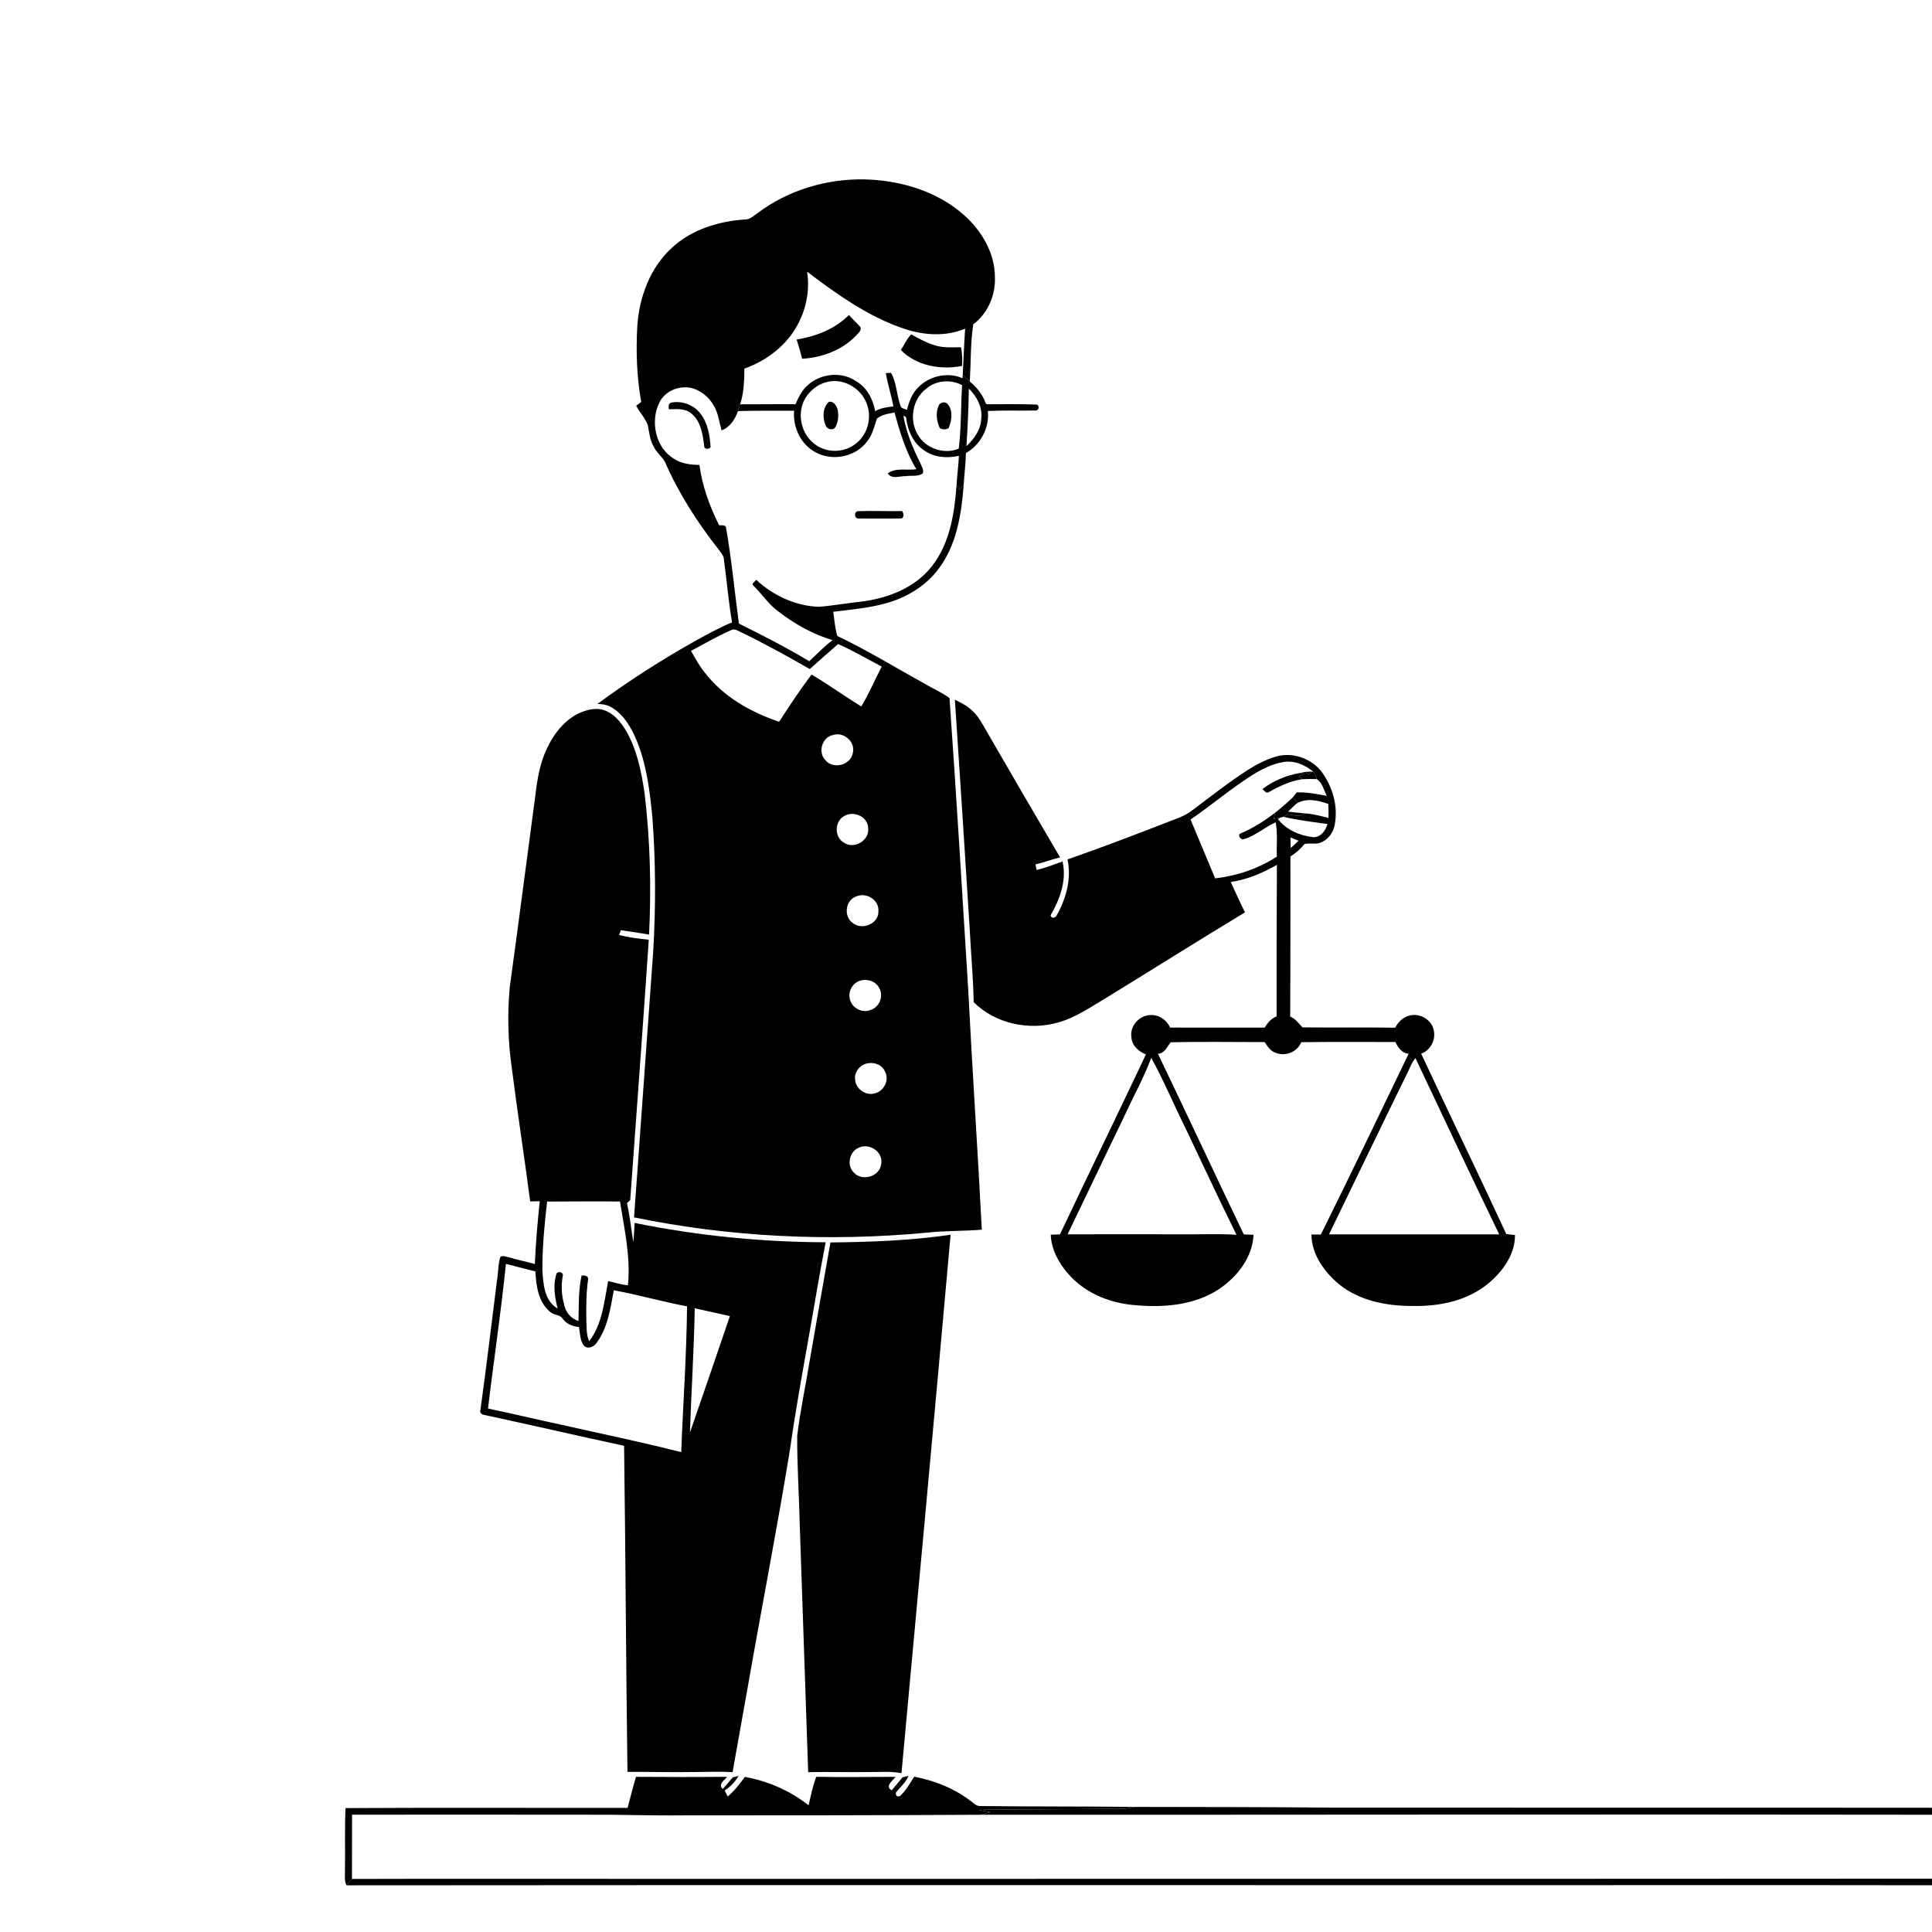 <svg xmlns="http://www.w3.org/2000/svg" viewBox="0 0 1024 1024" version="1.1">
<g id="Parent-Group"><g id="Group-rgba(0,0,0,0)" fill="rgba(0,0,0,0)">
<path fill="rgba(0,0,0,0)" opacity="1.00" d=" M 0.00 0.00 L 1024.00 0.00 L 1024.00 958.15 C 918.01 958.04 812.01 958.17 706.02 958.08 C 671.17 957.75 636.32 957.77 601.47 957.70 C 574.30 957.38 547.12 957.56 519.94 957.24 C 518.18 957.42 516.78 956.41 515.51 955.37 C 506.60 948.21 495.73 943.79 484.54 941.69 C 482.28 945.29 480.10 949.08 476.95 952.00 C 475.28 952.38 474.60 951.71 474.89 950.01 C 477.17 947.14 480.13 944.77 481.53 941.27 C 480.73 941.45 479.14 941.82 478.34 942.00 C 476.49 944.34 474.57 946.64 472.62 948.90 C 468.80 946.78 473.15 943.78 474.69 941.77 C 460.67 941.76 446.65 942.03 432.63 941.74 C 430.78 946.63 429.74 951.76 428.58 956.84 C 418.79 949.13 407.06 944.00 394.81 941.79 C 392.05 945.48 389.28 949.23 385.70 952.18 C 385.30 951.38 384.49 949.80 384.09 949.00 C 387.10 947.03 389.67 944.42 391.46 941.28 C 390.43 941.51 389.41 941.75 388.39 942.01 C 386.67 944.11 384.87 946.14 383.09 948.19 C 380.42 945.66 383.92 943.69 385.41 941.74 C 369.30 941.90 353.20 941.88 337.10 941.76 C 335.43 947.19 334.15 952.73 332.64 958.21 C 282.81 958.29 232.97 958.03 183.14 958.33 C 182.61 969.54 183.06 980.78 182.83 992.00 C 182.91 994.41 182.42 997.03 183.66 999.25 C 426.77 999.02 669.87 999.24 912.98 999.16 C 949.98 999.18 986.99 999.13 1024.00 999.22 L 1024.00 1024.00 L 0.00 1024.00 L 0.00 0.00 M 401.78 112.77 C 399.61 114.16 397.64 116.39 394.86 116.32 C 380.92 117.26 366.66 121.57 356.23 131.23 C 344.55 141.80 338.76 157.52 337.78 172.98 C 337.02 186.34 337.50 199.84 339.85 213.03 C 339.19 213.54 337.85 214.55 337.19 215.05 C 339.06 218.62 341.98 221.62 343.37 225.43 C 344.13 229.22 344.43 233.20 346.42 236.61 C 347.83 239.71 350.67 241.78 352.37 244.67 C 359.65 261.36 369.56 276.82 380.79 291.12 C 381.80 292.48 382.94 293.80 383.54 295.42 C 385.13 306.88 386.06 318.46 388.01 329.88 C 381.30 332.60 374.98 336.15 368.64 339.63 C 350.65 349.72 333.24 360.86 316.64 373.10 C 319.44 373.14 322.31 373.66 324.68 375.24 C 330.94 379.18 334.70 385.92 337.48 392.57 C 342.78 405.53 344.47 419.60 345.79 433.44 C 347.56 456.91 347.60 480.50 346.24 503.98 C 342.77 551.06 339.54 598.16 336.05 645.23 C 386.94 655.71 439.37 658.18 491.07 653.36 C 500.81 652.22 510.63 652.60 520.38 651.75 C 518.20 609.22 515.30 566.73 513.16 524.20 C 509.95 472.80 506.90 421.37 503.26 370.00 C 499.12 366.92 494.22 364.91 489.82 362.20 C 474.49 353.79 459.58 344.58 443.78 337.07 C 442.53 332.94 442.28 328.52 441.63 324.25 C 450.78 323.15 460.03 322.31 468.98 319.93 C 480.06 316.95 490.55 310.81 497.46 301.51 C 507.08 288.75 509.61 272.47 510.77 256.95 C 511.11 251.34 511.84 245.75 511.96 240.13 C 519.72 235.72 524.53 226.74 523.56 217.82 C 531.95 217.43 540.35 217.75 548.73 217.57 C 550.95 217.87 551.10 214.22 548.97 214.42 C 540.34 214.13 531.70 214.23 523.06 214.27 L 522.50 213.85 C 520.85 209.24 517.81 205.31 514.03 202.24 C 514.61 192.14 514.33 181.95 515.83 171.92 C 523.52 166.17 527.68 156.54 527.33 147.01 C 527.35 133.96 520.09 121.94 510.46 113.57 C 496.09 101.05 476.79 95.51 458.01 95.07 C 438.02 94.75 417.84 100.75 401.78 112.77 M 506.11 370.85 C 508.79 411.53 511.47 452.22 514.00 492.92 C 514.64 505.68 515.83 518.42 516.08 531.20 C 527.61 542.63 545.47 546.36 560.91 541.91 C 569.35 539.56 576.71 534.64 584.15 530.20 C 609.44 514.73 634.49 498.88 659.87 483.57 C 657.20 478.28 654.81 472.86 652.34 467.48 C 661.03 466.22 669.21 462.70 676.79 458.38 C 676.65 485.15 676.57 511.92 676.63 538.70 C 673.80 539.81 671.84 542.07 670.36 544.65 C 653.63 544.73 636.91 544.61 620.18 544.64 C 618.43 540.70 614.39 537.80 610.00 538.00 C 603.95 537.97 598.60 543.84 599.69 549.92 C 599.97 554.27 603.53 557.36 607.35 558.86 C 592.36 590.75 576.83 622.38 561.80 654.24 C 560.17 654.32 558.54 654.37 556.92 654.42 C 557.22 662.13 561.01 669.25 566.02 674.96 C 574.45 684.86 587.14 690.29 599.90 691.60 C 615.60 693.22 632.67 692.19 646.19 683.21 C 655.76 676.70 663.86 666.46 664.39 654.49 C 662.67 654.39 660.95 654.31 659.24 654.25 C 643.94 622.40 629.02 590.37 613.73 558.51 C 617.36 558.32 618.55 554.87 620.45 552.45 C 637.03 552.01 653.66 552.35 670.27 552.31 C 671.76 554.53 673.31 557.04 676.00 557.95 C 681.08 560.16 687.65 557.62 689.66 552.39 C 706.30 552.13 722.95 552.30 739.59 552.28 C 740.98 555.28 743.03 558.15 746.59 558.55 C 731.19 590.51 715.87 622.53 700.09 654.31 C 698.41 654.29 696.75 654.28 695.09 654.31 C 695.20 665.01 702.02 674.33 709.98 680.90 C 720.91 689.60 735.30 692.26 748.96 692.20 C 763.08 692.45 777.96 689.41 789.01 680.10 C 796.54 673.78 803.09 664.76 802.97 654.54 C 801.41 654.49 799.87 654.35 798.37 654.08 C 783.57 622.10 768.15 590.39 753.25 558.46 C 757.89 556.78 760.83 551.79 760.05 546.91 C 759.56 541.56 754.19 537.59 748.98 537.98 C 744.79 538.15 741.29 541.07 739.48 544.70 C 723.11 544.46 706.73 544.70 690.36 544.54 C 688.35 542.53 686.69 539.91 683.83 538.81 C 684.01 510.52 683.87 482.22 683.95 453.93 C 686.82 452.20 689.31 449.97 691.41 447.36 C 694.12 446.67 697.09 447.64 699.80 446.67 C 703.68 445.24 706.53 441.57 707.35 437.56 C 709.36 427.77 706.52 417.43 700.75 409.42 C 695.26 401.90 684.91 398.37 675.99 401.07 C 670.73 402.66 665.83 405.27 661.21 408.19 C 650.75 414.94 641.00 422.70 631.03 430.14 C 626.86 433.13 621.80 434.46 617.12 436.42 C 600.10 443.03 583.02 449.50 565.80 455.51 C 568.00 465.60 565.12 476.14 560.17 484.98 C 559.59 486.48 557.31 487.15 556.81 485.18 C 561.77 476.65 565.48 466.60 563.16 456.63 C 558.58 458.16 554.10 460.09 549.36 461.08 C 549.23 460.35 548.98 458.88 548.85 458.15 C 553.26 457.16 557.47 455.44 561.88 454.45 C 549.00 432.56 536.24 410.61 523.53 388.63 C 521.07 384.47 518.95 379.97 515.32 376.67 C 512.69 374.09 509.36 372.47 506.11 370.85 M 305.64 378.64 C 298.41 382.61 293.22 389.48 289.81 396.87 C 286.05 404.76 284.69 413.50 283.68 422.11 C 279.16 455.74 274.85 489.39 270.20 523.00 C 268.83 537.61 269.24 552.40 271.38 566.93 C 274.35 590.25 277.96 613.47 281.01 636.78 C 282.70 636.75 284.39 636.72 286.08 636.68 C 284.93 647.75 283.93 658.84 283.48 669.96 C 278.90 668.69 274.25 667.73 269.70 666.40 C 268.25 666.19 266.50 665.19 265.19 666.21 C 263.88 670.30 264.18 674.71 263.38 678.92 C 260.50 701.68 257.81 724.46 254.65 747.19 C 253.96 748.81 255.60 749.95 257.04 750.02 C 281.65 755.31 306.17 761.01 330.78 766.30 C 331.56 823.91 331.78 881.52 332.57 939.13 C 344.38 939.07 356.20 939.41 368.02 939.21 C 374.77 939.19 381.53 938.87 388.28 939.26 C 390.76 925.11 393.36 910.96 395.86 896.81 C 403.31 853.90 411.73 811.17 418.72 768.19 C 421.49 748.67 424.98 729.26 428.44 709.86 C 431.52 692.72 434.26 675.51 437.62 658.43 C 403.65 658.34 369.66 654.94 336.36 648.18 C 336.17 651.56 336.07 654.96 335.64 658.33 C 334.59 651.44 333.79 644.51 332.34 637.69 C 332.77 637.27 333.61 636.45 334.03 636.04 C 337.33 590.04 340.80 544.05 343.87 498.04 C 338.59 497.62 333.33 496.83 328.18 495.62 C 328.45 494.75 328.73 493.89 329.02 493.04 C 334.03 493.73 339.03 494.49 344.02 495.34 C 345.24 470.54 344.63 445.61 341.69 420.94 C 340.04 409.33 337.72 397.49 331.77 387.23 C 328.95 382.56 325.19 377.91 319.75 376.28 C 314.98 374.87 309.93 376.50 305.64 378.64 M 440.15 658.52 C 436.47 679.70 432.63 700.85 429.01 722.03 C 426.94 735.06 424.06 747.97 422.53 761.07 C 422.44 776.43 423.51 791.78 423.85 807.13 C 425.42 851.18 426.79 895.23 428.35 939.28 C 439.23 939.03 450.11 939.41 461.00 939.21 C 466.59 939.30 472.26 938.69 477.80 939.82 C 486.57 844.70 495.38 749.59 503.84 654.44 C 482.76 657.50 461.42 658.33 440.15 658.52 Z" />
</g>
<g id="Group-000000" fill="#000000">
<path fill="#000000" opacity="1.00" d=" M 401.78 112.77 C 417.84 100.75 438.02 94.75 458.01 95.07 C 476.79 95.51 496.09 101.05 510.46 113.57 C 520.09 121.94 527.35 133.96 527.33 147.01 C 527.68 156.54 523.52 166.17 515.83 171.92 C 514.33 181.95 514.61 192.14 514.03 202.24 C 512.76 201.09 511.51 199.92 510.27 198.76 C 510.68 190.56 510.98 182.35 511.55 174.16 C 501.40 178.51 489.80 177.74 479.49 174.34 C 460.33 167.98 443.74 156.05 427.78 144.01 C 429.67 155.96 426.22 168.49 418.93 178.07 C 412.75 186.12 404.06 191.99 394.55 195.38 C 394.46 201.73 394.31 208.19 392.29 214.27 C 391.93 215.48 391.54 216.69 391.13 217.88 C 389.63 222.18 386.93 226.46 382.45 228.09 C 381.27 224.06 380.83 219.79 378.88 216.03 C 376.67 211.57 372.80 207.89 368.12 206.15 C 361.26 203.63 352.67 206.71 349.46 213.39 C 344.50 223.47 347.46 237.68 357.61 243.38 C 361.51 245.88 366.19 246.29 370.70 246.45 C 372.24 257.61 376.08 268.38 381.17 278.40 C 382.47 278.54 384.81 277.96 384.86 279.98 C 387.82 296.72 389.33 313.68 391.65 330.51 C 404.26 336.80 416.83 343.18 428.90 350.46 C 433.03 346.72 436.79 342.56 441.33 339.29 C 430.97 336.26 421.32 330.82 412.78 324.26 C 407.44 320.45 403.88 314.88 399.26 310.33 C 398.11 309.20 400.31 308.15 400.83 307.31 C 409.79 315.67 421.62 321.17 433.94 321.62 C 441.61 321.02 449.19 319.63 456.84 318.81 C 470.84 317.05 485.22 311.43 494.05 299.95 C 503.58 287.72 505.93 271.78 507.02 256.76 C 507.48 257.79 507.96 258.82 508.45 259.84 C 509.22 258.88 509.99 257.91 510.77 256.95 C 509.61 272.47 507.08 288.75 497.46 301.51 C 490.55 310.81 480.06 316.95 468.98 319.93 C 460.03 322.31 450.78 323.15 441.63 324.25 C 442.28 328.52 442.53 332.94 443.78 337.07 C 459.58 344.58 474.49 353.79 489.82 362.20 C 494.22 364.91 499.12 366.92 503.26 370.00 C 506.90 421.37 509.95 472.80 513.16 524.20 C 515.30 566.73 518.20 609.22 520.38 651.75 C 510.63 652.60 500.81 652.22 491.07 653.36 C 439.37 658.18 386.94 655.71 336.05 645.23 C 339.54 598.16 342.77 551.06 346.24 503.98 C 347.60 480.50 347.56 456.91 345.79 433.44 C 344.47 419.60 342.78 405.53 337.48 392.57 C 334.70 385.92 330.94 379.18 324.68 375.24 C 322.31 373.66 319.44 373.14 316.64 373.10 C 333.24 360.86 350.65 349.72 368.64 339.63 C 374.98 336.15 381.30 332.60 388.01 329.88 C 386.06 318.46 385.13 306.88 383.54 295.42 C 382.94 293.80 381.80 292.48 380.79 291.12 C 369.56 276.82 359.65 261.36 352.37 244.67 C 350.67 241.78 347.83 239.71 346.42 236.61 C 344.43 233.20 344.13 229.22 343.37 225.43 C 341.98 221.62 339.06 218.62 337.19 215.05 C 337.85 214.55 339.19 213.54 339.85 213.03 C 337.50 199.84 337.02 186.34 337.78 172.98 C 338.76 157.52 344.55 141.80 356.23 131.23 C 366.66 121.57 380.92 117.26 394.86 116.32 C 397.64 116.39 399.61 114.16 401.78 112.77 M 366.25 344.97 C 368.48 348.92 370.66 352.94 373.54 356.47 C 383.36 369.25 397.88 377.49 412.95 382.55 C 418.43 374.04 424.06 365.60 430.14 357.50 C 439.13 362.84 447.60 368.98 456.50 374.45 C 460.57 367.65 463.68 360.32 467.34 353.29 C 459.61 349.35 452.19 344.79 444.22 341.37 C 439.15 345.72 434.16 350.16 429.20 354.63 C 416.66 347.41 403.98 340.42 390.91 334.19 C 389.66 333.48 388.41 333.47 387.16 334.14 C 379.98 337.33 373.19 341.30 366.25 344.97 M 441.47 389.59 C 435.87 390.63 433.41 398.46 437.25 402.63 C 441.22 408.06 450.95 405.67 452.03 399.05 C 453.47 393.13 447.14 387.69 441.47 389.59 M 447.48 432.51 C 442.24 435.28 442.10 443.86 447.38 446.65 C 452.71 450.31 460.89 445.48 460.15 439.02 C 460.13 432.88 452.49 429.48 447.48 432.51 M 453.35 475.32 C 447.95 477.58 447.20 485.77 451.88 489.14 C 456.78 493.27 465.83 489.68 465.58 482.94 C 466.04 476.70 458.70 472.58 453.35 475.32 M 454.44 520.38 C 451.41 522.05 449.63 525.66 450.36 529.08 C 451.07 534.00 456.87 537.30 461.45 535.28 C 466.04 533.87 468.42 528.09 466.12 523.88 C 464.14 519.64 458.43 518.23 454.44 520.38 M 457.43 564.40 C 454.75 565.92 452.78 568.90 453.21 572.09 C 453.42 577.01 458.80 580.94 463.56 579.51 C 468.38 578.48 471.53 572.58 469.14 568.12 C 467.40 563.60 461.46 562.29 457.43 564.40 M 455.27 608.26 C 450.17 610.30 448.57 617.57 452.52 621.45 C 456.86 626.34 466.20 623.67 467.02 617.09 C 468.41 610.72 460.92 605.63 455.27 608.26 Z" />
<path fill="#000000" opacity="1.00" d=" M 506.11 370.85 C 509.36 372.47 512.69 374.09 515.32 376.67 C 518.95 379.97 521.07 384.47 523.53 388.63 C 536.24 410.61 549.00 432.56 561.88 454.45 C 557.47 455.44 553.26 457.16 548.85 458.15 C 548.98 458.88 549.23 460.35 549.36 461.08 C 554.10 460.09 558.58 458.16 563.16 456.63 C 565.48 466.60 561.77 476.65 556.81 485.18 C 557.31 487.15 559.59 486.48 560.17 484.98 C 565.12 476.14 568.00 465.60 565.80 455.51 C 583.02 449.50 600.10 443.03 617.12 436.42 C 621.80 434.46 626.86 433.13 631.03 430.14 C 641.00 422.70 650.75 414.94 661.21 408.19 C 665.83 405.27 670.73 402.66 675.99 401.07 C 684.91 398.37 695.26 401.90 700.75 409.42 C 706.52 417.43 709.36 427.77 707.35 437.56 C 706.53 441.57 703.68 445.24 699.80 446.67 C 697.09 447.64 694.12 446.67 691.41 447.36 C 689.31 449.97 686.82 452.20 683.95 453.93 C 683.87 482.22 684.01 510.52 683.83 538.81 C 686.69 539.91 688.35 542.53 690.36 544.54 C 706.73 544.70 723.11 544.46 739.48 544.70 C 741.29 541.07 744.79 538.15 748.98 537.98 C 754.19 537.59 759.56 541.56 760.05 546.91 C 760.83 551.79 757.89 556.78 753.25 558.46 C 768.15 590.39 783.57 622.10 798.37 654.08 C 799.87 654.35 801.41 654.49 802.97 654.54 C 803.09 664.76 796.54 673.78 789.01 680.10 C 777.96 689.41 763.08 692.45 748.96 692.20 C 735.30 692.26 720.91 689.60 709.98 680.90 C 702.02 674.33 695.20 665.01 695.09 654.31 C 696.75 654.28 698.41 654.29 700.09 654.31 C 715.87 622.53 731.19 590.51 746.59 558.55 C 743.03 558.15 740.98 555.28 739.59 552.28 C 722.95 552.30 706.30 552.13 689.66 552.39 C 687.65 557.62 681.08 560.16 676.00 557.95 C 673.31 557.04 671.76 554.53 670.27 552.31 C 653.66 552.35 637.03 552.01 620.45 552.45 C 618.55 554.87 617.36 558.32 613.73 558.51 C 629.02 590.37 643.94 622.40 659.24 654.25 C 660.95 654.31 662.67 654.39 664.39 654.49 C 663.86 666.46 655.76 676.70 646.19 683.21 C 632.67 692.19 615.60 693.22 599.90 691.60 C 587.14 690.29 574.45 684.86 566.02 674.96 C 561.01 669.25 557.22 662.13 556.92 654.42 C 558.54 654.37 560.17 654.32 561.80 654.24 C 576.83 622.38 592.36 590.75 607.35 558.86 C 603.53 557.36 599.97 554.27 599.69 549.92 C 598.60 543.84 603.95 537.97 610.00 538.00 C 614.39 537.80 618.43 540.70 620.18 544.64 C 636.91 544.61 653.63 544.73 670.36 544.65 C 671.84 542.07 673.80 539.81 676.63 538.70 C 676.57 511.92 676.65 485.15 676.79 458.38 C 669.21 462.70 661.03 466.22 652.34 467.48 C 654.81 472.86 657.20 478.28 659.87 483.57 C 634.49 498.88 609.44 514.73 584.15 530.20 C 576.71 534.64 569.35 539.56 560.91 541.91 C 545.47 546.36 527.61 542.63 516.08 531.20 C 515.83 518.42 514.64 505.68 514.00 492.92 C 511.47 452.22 508.79 411.53 506.11 370.85 M 659.03 413.92 C 649.46 420.41 640.57 427.86 631.01 434.35 C 635.35 444.76 639.73 455.15 644.06 465.57 C 655.62 464.22 667.00 460.41 676.77 454.01 C 676.48 447.96 677.30 441.83 676.13 435.85 C 670.16 438.45 665.28 443.21 658.88 444.88 C 657.43 445.03 655.72 442.35 657.58 441.74 C 664.07 438.96 670.10 435.18 675.66 430.86 C 675.49 431.91 675.32 432.98 675.17 434.05 C 676.27 433.85 677.37 433.63 678.48 433.40 L 677.36 434.18 C 681.81 439.88 688.97 442.97 696.03 443.73 C 700.06 443.82 702.61 440.27 703.56 436.73 C 695.74 435.70 687.89 434.69 680.20 432.94 C 680.81 432.62 682.03 431.98 682.64 431.66 C 685.56 431.86 689.10 433.54 691.50 431.08 C 695.80 431.34 699.97 432.48 704.13 433.53 C 704.21 431.05 704.15 428.57 704.02 426.10 C 698.75 424.20 692.04 422.69 687.05 426.04 L 687.95 425.21 C 686.97 424.39 685.99 423.59 685.03 422.79 C 685.86 421.93 686.53 420.94 687.26 419.99 C 692.62 419.76 697.92 420.85 703.18 421.80 C 701.70 418.78 700.85 414.91 697.98 412.95 C 697.38 411.70 697.18 409.95 696.15 409.08 C 691.66 405.36 685.86 402.84 679.95 403.94 C 672.24 405.31 665.39 409.53 659.03 413.92 M 683.96 443.88 C 683.98 445.73 684.03 447.59 684.12 449.45 C 685.56 448.23 686.94 446.94 688.26 445.59 C 686.82 445.00 685.40 444.43 683.96 443.88 M 610.18 560.67 C 606.11 571.61 600.35 581.80 595.53 592.42 C 585.55 612.97 575.80 633.64 565.85 654.21 C 586.91 654.15 607.96 654.21 629.02 654.21 C 637.80 654.29 646.61 653.85 655.38 654.48 C 646.04 635.70 637.27 616.64 628.23 597.72 C 622.08 585.44 616.85 572.68 610.18 560.67 M 746.23 568.12 C 732.15 596.76 718.37 625.55 704.40 654.24 C 734.47 654.21 764.54 654.23 794.61 654.24 C 779.62 623.18 764.91 591.98 750.20 560.79 C 748.39 562.94 747.40 565.60 746.23 568.12 Z" />
<path fill="#000000" opacity="1.00" d=" M 305.64 378.64 C 309.93 376.50 314.98 374.87 319.75 376.28 C 325.19 377.91 328.95 382.56 331.77 387.23 C 337.72 397.49 340.04 409.33 341.69 420.94 C 344.63 445.61 345.24 470.54 344.02 495.34 C 339.03 494.49 334.03 493.73 329.02 493.04 C 328.73 493.89 328.45 494.75 328.18 495.62 C 333.33 496.83 338.59 497.62 343.87 498.04 C 340.80 544.05 337.33 590.04 334.03 636.04 C 333.61 636.45 332.77 637.27 332.34 637.69 C 333.79 644.51 334.59 651.44 335.64 658.33 C 336.07 654.96 336.17 651.56 336.36 648.18 C 369.66 654.94 403.65 658.34 437.62 658.43 C 434.26 675.51 431.52 692.72 428.44 709.86 C 424.98 729.26 421.49 748.67 418.72 768.19 C 411.73 811.17 403.31 853.90 395.86 896.81 C 393.36 910.96 390.76 925.11 388.28 939.26 C 381.53 938.87 374.77 939.19 368.02 939.21 C 356.20 939.41 344.38 939.07 332.57 939.13 C 331.78 881.52 331.56 823.91 330.78 766.30 C 306.17 761.01 281.65 755.31 257.04 750.02 C 255.60 749.95 253.96 748.81 254.65 747.19 C 257.81 724.46 260.50 701.68 263.38 678.92 C 264.18 674.71 263.88 670.30 265.19 666.21 C 266.50 665.19 268.25 666.19 269.70 666.40 C 274.25 667.73 278.90 668.69 283.48 669.96 C 283.93 658.84 284.93 647.75 286.08 636.68 C 284.39 636.72 282.70 636.75 281.01 636.78 C 277.96 613.47 274.35 590.25 271.38 566.93 C 269.24 552.40 268.83 537.61 270.20 523.00 C 274.85 489.39 279.16 455.74 283.68 422.11 C 284.69 413.50 286.05 404.76 289.81 396.87 C 293.22 389.48 298.41 382.61 305.64 378.64 M 289.98 636.86 C 288.59 648.85 287.45 660.92 287.47 673.01 C 287.90 680.34 288.41 689.43 295.56 693.58 C 294.12 687.76 293.01 681.56 294.78 675.68 C 294.94 673.63 298.11 673.87 298.36 675.76 C 297.36 680.80 297.54 686.02 298.89 690.99 C 299.63 695.23 302.42 698.88 306.62 700.14 C 306.80 692.08 306.52 683.93 308.27 676.02 C 309.72 675.96 311.85 676.10 311.72 678.08 C 310.70 684.98 310.69 691.97 310.75 698.93 C 310.97 702.93 310.60 707.11 312.27 710.87 C 319.29 701.81 320.23 689.87 322.34 679.00 C 325.83 679.73 329.22 680.95 332.81 681.22 C 334.32 666.26 330.94 651.50 328.61 636.83 C 315.73 636.68 302.85 636.81 289.98 636.86 M 268.15 669.87 C 265.56 695.50 261.70 720.98 258.66 746.55 C 271.48 749.24 284.22 752.28 297.02 755.04 C 318.38 759.86 339.84 764.26 361.06 769.67 C 362.04 743.90 363.90 718.17 364.15 692.38 C 351.12 689.98 338.37 686.24 325.33 683.87 C 323.49 693.57 322.16 703.97 315.98 712.05 C 314.47 714.19 310.87 715.31 309.16 712.80 C 307.37 710.01 307.44 706.51 306.87 703.35 C 303.53 703.06 300.15 701.69 298.17 698.87 C 296.65 696.60 293.39 697.15 291.53 695.28 C 285.29 690.12 284.16 681.45 283.76 673.87 C 278.56 672.54 273.34 671.28 268.15 669.87 M 368.22 693.41 C 367.84 715.39 366.43 737.33 365.68 759.30 C 372.78 738.73 379.88 718.16 386.86 697.55 C 380.65 696.13 374.42 694.82 368.22 693.41 Z" />
<path fill="#000000" opacity="1.00" d=" M 440.15 658.52 C 461.42 658.33 482.76 657.50 503.84 654.44 C 495.38 749.59 486.57 844.70 477.80 939.82 C 472.26 938.69 466.59 939.30 461.00 939.21 C 450.11 939.41 439.23 939.03 428.35 939.28 C 426.79 895.23 425.42 851.18 423.85 807.13 C 423.51 791.78 422.44 776.43 422.53 761.07 C 424.06 747.97 426.94 735.06 429.01 722.03 C 432.63 700.85 436.47 679.70 440.15 658.52 Z" />
</g>
<g id="Group-000000" fill="#000000">
<path fill="rgba(0,0,0,0)" opacity="1.00" d=" M 427.78 144.01 C 443.74 156.05 460.33 167.98 479.49 174.34 C 489.80 177.74 501.40 178.51 511.55 174.16 C 510.98 182.35 510.68 190.56 510.27 198.76 C 510.25 199.18 510.21 200.04 510.19 200.47 C 501.89 196.80 491.35 199.51 485.62 206.48 C 482.98 209.53 481.72 213.41 480.70 217.24 C 479.64 216.67 478.14 216.64 477.45 215.56 C 475.19 209.76 475.37 203.00 472.26 197.61 C 471.58 197.65 470.21 197.72 469.52 197.76 C 470.45 203.72 472.48 209.45 473.49 215.40 C 470.18 215.82 466.78 216.18 463.86 217.92 C 462.72 211.67 459.57 205.43 453.90 202.16 C 446.18 196.71 435.00 197.86 428.12 204.18 C 425.01 206.82 423.24 210.58 421.63 214.25 C 411.85 214.14 402.07 214.34 392.29 214.27 C 394.31 208.19 394.46 201.73 394.55 195.38 C 404.06 191.99 412.75 186.12 418.93 178.07 C 426.22 168.49 429.67 155.96 427.78 144.01 M 422.22 179.96 C 423.34 183.32 424.25 186.73 425.17 190.15 C 435.72 189.57 446.37 185.57 453.77 177.84 C 454.85 176.54 456.88 175.22 455.98 173.27 C 454.02 171.11 451.86 169.15 449.98 166.93 C 442.58 174.42 432.45 178.30 422.22 179.96 M 477.45 185.47 C 485.71 193.99 498.60 196.14 509.90 193.96 C 510.10 190.64 510.06 187.28 509.32 184.03 C 504.80 184.11 500.16 184.42 495.77 183.13 C 491.24 181.80 487.08 179.50 482.97 177.24 C 480.56 179.56 479.39 182.79 477.45 185.47 Z" />
<path fill="rgba(0,0,0,0)" opacity="1.00" d=" M 513.49 205.96 C 517.75 210.08 520.87 215.94 520.07 222.02 C 519.88 227.82 516.23 232.63 512.23 236.50 C 512.88 226.34 513.38 216.14 513.49 205.96 Z" />
<path fill="rgba(0,0,0,0)" opacity="1.00" d=" M 366.25 344.97 C 373.19 341.30 379.98 337.33 387.16 334.14 C 388.41 333.47 389.66 333.48 390.91 334.19 C 403.98 340.42 416.66 347.41 429.20 354.63 C 434.16 350.16 439.15 345.72 444.22 341.37 C 452.19 344.79 459.61 349.35 467.34 353.29 C 463.68 360.32 460.57 367.65 456.50 374.45 C 447.60 368.98 439.13 362.84 430.14 357.50 C 424.06 365.60 418.43 374.04 412.95 382.55 C 397.88 377.49 383.36 369.25 373.54 356.47 C 370.66 352.94 368.48 348.92 366.25 344.97 Z" />
<path fill="rgba(0,0,0,0)" opacity="1.00" d=" M 368.22 693.41 C 374.42 694.82 380.65 696.13 386.86 697.55 C 379.88 718.16 372.78 738.73 365.68 759.30 C 366.43 737.33 367.84 715.39 368.22 693.41 Z" />
</g>
<g id="Group-000000" fill="#000000">
<path fill="#000000" opacity="1.00" d=" M 422.22 179.96 C 432.45 178.30 442.58 174.42 449.98 166.93 C 451.86 169.15 454.02 171.11 455.98 173.27 C 456.88 175.22 454.85 176.54 453.77 177.84 C 446.37 185.57 435.72 189.57 425.17 190.15 C 424.25 186.73 423.34 183.32 422.22 179.96 Z" />
</g>
<g id="Group-000000" fill="#000000">
<path fill="#000000" opacity="1.00" d=" M 477.45 185.47 C 479.39 182.79 480.56 179.56 482.97 177.24 C 487.08 179.50 491.24 181.80 495.77 183.13 C 500.16 184.42 504.80 184.11 509.32 184.03 C 510.06 187.28 510.10 190.64 509.90 193.96 C 498.60 196.14 485.71 193.99 477.45 185.47 Z" />
</g>
<g id="Group-000000" fill="#000000">
<path fill="#000000" opacity="1.00" d=" M 469.52 197.76 C 470.21 197.72 471.58 197.65 472.26 197.61 C 475.37 203.00 475.19 209.76 477.45 215.56 C 478.14 216.64 479.64 216.67 480.70 217.24 C 481.72 213.41 482.98 209.53 485.62 206.48 C 491.35 199.51 501.89 196.80 510.19 200.47 C 510.21 200.04 510.25 199.18 510.27 198.76 C 511.51 199.92 512.76 201.09 514.03 202.24 C 517.81 205.31 520.85 209.24 522.50 213.85 L 523.06 214.27 C 531.70 214.23 540.34 214.13 548.97 214.42 C 551.10 214.22 550.95 217.87 548.73 217.57 C 540.35 217.75 531.95 217.43 523.56 217.82 C 524.53 226.74 519.72 235.72 511.96 240.13 C 511.84 245.75 511.11 251.34 510.77 256.95 C 509.99 257.91 509.22 258.88 508.45 259.84 C 507.96 258.82 507.48 257.79 507.02 256.76 C 507.33 251.70 508.01 246.67 508.24 241.60 C 502.12 242.97 495.27 242.53 490.01 238.84 C 484.03 234.99 480.94 228.00 480.23 221.12 C 479.87 220.90 479.15 220.46 478.79 220.24 C 480.31 229.04 483.72 237.35 487.71 245.30 C 488.31 247.09 489.94 249.06 489.03 250.97 C 486.40 252.73 482.96 251.91 479.98 252.37 C 476.79 252.24 472.75 254.20 470.53 250.92 C 474.84 247.68 480.70 249.45 485.71 248.69 C 480.05 239.45 476.97 229.01 474.11 218.65 C 470.90 219.28 467.37 219.69 464.80 221.89 C 463.33 225.90 462.54 230.30 459.77 233.71 C 453.77 242.16 441.32 244.67 432.32 239.74 C 424.41 235.63 420.12 226.42 420.91 217.68 C 410.98 217.69 401.05 217.60 391.13 217.88 C 391.54 216.69 391.93 215.48 392.29 214.27 C 402.07 214.34 411.85 214.14 421.63 214.25 C 423.24 210.58 425.01 206.82 428.12 204.18 C 435.00 197.86 446.18 196.71 453.90 202.16 C 459.57 205.43 462.72 211.67 463.86 217.92 C 466.78 216.18 470.18 215.82 473.49 215.40 C 472.48 209.45 470.45 203.72 469.52 197.76 M 438.39 202.44 C 433.61 203.56 429.44 206.81 426.90 210.97 C 422.18 218.78 424.41 229.79 431.67 235.26 C 437.81 240.19 447.15 240.16 453.34 235.34 C 459.27 231.04 461.82 223.00 460.04 215.99 C 457.82 206.70 447.82 200.06 438.39 202.44 M 491.03 205.93 C 483.60 211.40 481.73 222.65 486.49 230.44 C 490.58 237.70 500.50 241.07 508.16 237.78 C 509.51 226.63 509.25 215.34 509.93 204.13 C 503.97 201.00 496.20 201.49 491.03 205.93 M 513.49 205.96 C 513.38 216.14 512.88 226.34 512.23 236.50 C 516.23 232.63 519.88 227.82 520.07 222.02 C 520.87 215.94 517.75 210.08 513.49 205.96 Z" />
</g>
<g id="Group-000000" fill="#000000">
<path fill="rgba(0,0,0,0)" opacity="1.00" d=" M 438.39 202.44 C 447.82 200.06 457.82 206.70 460.04 215.99 C 461.82 223.00 459.27 231.04 453.34 235.34 C 447.15 240.16 437.81 240.19 431.67 235.26 C 424.41 229.79 422.18 218.78 426.90 210.97 C 429.44 206.81 433.61 203.56 438.39 202.44 M 439.33 212.99 C 435.90 216.04 435.94 221.50 437.58 225.46 C 438.33 227.49 441.07 228.34 442.63 226.62 C 444.37 223.83 444.55 220.26 444.00 217.08 C 443.35 215.10 441.80 212.44 439.33 212.99 Z" />
<path fill="rgba(0,0,0,0)" opacity="1.00" d=" M 687.05 426.04 C 692.04 422.69 698.75 424.20 704.02 426.10 C 704.15 428.57 704.21 431.05 704.13 433.53 C 699.97 432.48 695.80 431.34 691.50 431.08 C 688.56 430.86 685.63 430.54 682.72 430.17 C 684.12 428.75 685.56 427.36 687.05 426.04 Z" />
<path fill="rgba(0,0,0,0)" opacity="1.00" d=" M 678.48 433.40 C 678.91 433.28 679.77 433.05 680.20 432.94 C 687.89 434.69 695.74 435.70 703.56 436.73 C 702.61 440.27 700.06 443.82 696.03 443.73 C 688.97 442.97 681.81 439.88 677.36 434.18 L 678.48 433.40 Z" />
</g>
<g id="Group-000000" fill="#000000">
<path fill="rgba(0,0,0,0)" opacity="1.00" d=" M 491.03 205.93 C 496.20 201.49 503.97 201.00 509.93 204.13 C 509.25 215.34 509.51 226.63 508.16 237.78 C 500.50 241.07 490.58 237.70 486.49 230.44 C 481.73 222.65 483.60 211.40 491.03 205.93 M 497.59 214.82 C 495.78 218.64 496.42 223.21 498.12 226.97 C 499.66 227.67 501.29 227.86 502.79 226.91 C 504.41 223.03 505.23 217.97 502.49 214.41 C 501.33 212.70 498.46 213.00 497.59 214.82 Z" />
</g>
<g id="Group-000000" fill="#000000">
<path fill="rgba(0,0,0,0)" opacity="1.00" d=" M 349.46 213.39 C 352.67 206.71 361.26 203.63 368.12 206.15 C 372.80 207.89 376.67 211.57 378.88 216.03 C 380.83 219.79 381.27 224.06 382.45 228.09 C 386.93 226.46 389.63 222.18 391.13 217.88 C 401.05 217.60 410.98 217.69 420.91 217.68 C 420.12 226.42 424.41 235.63 432.32 239.74 C 441.32 244.67 453.77 242.16 459.77 233.71 C 462.54 230.30 463.33 225.90 464.80 221.89 C 467.37 219.69 470.90 219.28 474.11 218.65 C 476.97 229.01 480.05 239.45 485.71 248.69 C 480.70 249.45 474.84 247.68 470.53 250.92 C 472.75 254.20 476.79 252.24 479.98 252.37 C 482.96 251.91 486.40 252.73 489.03 250.97 C 489.94 249.06 488.31 247.09 487.71 245.30 C 483.72 237.35 480.31 229.04 478.79 220.24 C 479.15 220.46 479.87 220.90 480.23 221.12 C 480.94 228.00 484.03 234.99 490.01 238.84 C 495.27 242.53 502.12 242.97 508.24 241.60 C 508.01 246.67 507.33 251.70 507.02 256.76 C 505.93 271.78 503.58 287.72 494.05 299.95 C 485.22 311.43 470.84 317.05 456.84 318.81 C 449.19 319.63 441.61 321.02 433.94 321.62 C 421.62 321.17 409.79 315.67 400.83 307.31 C 400.31 308.15 398.11 309.20 399.26 310.33 C 403.88 314.88 407.44 320.45 412.78 324.26 C 421.32 330.82 430.97 336.26 441.33 339.29 C 436.79 342.56 433.03 346.72 428.90 350.46 C 416.83 343.18 404.26 336.80 391.65 330.51 C 389.33 313.68 387.82 296.72 384.86 279.98 C 384.81 277.96 382.47 278.54 381.17 278.40 C 376.08 268.38 372.24 257.61 370.70 246.45 C 366.19 246.29 361.51 245.88 357.61 243.38 C 347.46 237.68 344.50 223.47 349.46 213.39 M 354.52 216.95 C 358.61 216.78 363.30 216.35 366.60 219.29 C 371.52 223.44 372.46 230.22 373.22 236.22 C 373.00 238.17 375.77 238.36 376.64 236.95 C 376.22 230.66 375.11 223.96 371.02 218.92 C 367.49 214.54 361.53 212.35 356.00 213.33 C 354.26 213.55 354.24 215.63 354.52 216.95 M 455.03 274.82 C 462.36 274.89 469.71 274.83 477.05 274.82 C 479.39 275.01 479.11 272.21 478.16 270.88 C 470.34 271.05 462.52 270.64 454.71 270.94 C 452.53 271.21 452.76 274.97 455.03 274.82 Z" />
<path fill="rgba(0,0,0,0)" opacity="1.00" d=" M 659.03 413.92 C 665.39 409.53 672.24 405.31 679.95 403.94 C 685.86 402.84 691.66 405.36 696.15 409.08 L 695.06 408.95 C 694.29 408.99 692.76 409.06 692.00 409.10 C 690.92 409.30 689.84 409.51 688.78 409.73 C 681.70 411.00 674.80 413.85 669.09 418.26 C 670.09 419.01 671.16 420.88 672.63 419.75 C 678.10 416.67 683.89 413.93 690.16 413.00 C 692.75 412.86 695.36 412.82 697.98 412.95 C 700.85 414.91 701.70 418.78 703.18 421.80 C 697.92 420.85 692.62 419.76 687.26 419.99 C 686.53 420.94 685.86 421.93 685.03 422.79 C 682.04 425.63 678.96 428.38 675.66 430.86 C 670.10 435.18 664.07 438.96 657.58 441.74 C 655.72 442.35 657.43 445.03 658.88 444.88 C 665.28 443.21 670.16 438.45 676.13 435.85 C 677.30 441.83 676.48 447.96 676.77 454.01 C 667.00 460.41 655.62 464.22 644.06 465.57 C 639.73 455.15 635.35 444.76 631.01 434.35 C 640.57 427.86 649.46 420.41 659.03 413.92 Z" />
<path fill="rgba(0,0,0,0)" opacity="1.00" d=" M 289.98 636.86 C 302.85 636.81 315.73 636.68 328.61 636.83 C 330.94 651.50 334.32 666.26 332.81 681.22 C 329.22 680.95 325.83 679.73 322.34 679.00 C 320.23 689.87 319.29 701.81 312.27 710.87 C 310.60 707.11 310.97 702.93 310.75 698.93 C 310.69 691.97 310.70 684.98 311.72 678.08 C 311.85 676.10 309.72 675.96 308.27 676.02 C 306.52 683.93 306.80 692.08 306.62 700.14 C 302.42 698.88 299.63 695.23 298.89 690.99 C 297.54 686.02 297.36 680.80 298.36 675.76 C 298.11 673.87 294.94 673.63 294.78 675.68 C 293.01 681.56 294.12 687.76 295.56 693.58 C 288.41 689.43 287.90 680.34 287.47 673.01 C 287.45 660.92 288.59 648.85 289.98 636.86 Z" />
<path fill="rgba(0,0,0,0)" opacity="1.00" d=" M 268.15 669.87 C 273.34 671.28 278.56 672.54 283.76 673.87 C 284.16 681.45 285.29 690.12 291.53 695.28 C 293.39 697.15 296.65 696.60 298.17 698.87 C 300.15 701.69 303.53 703.06 306.87 703.35 C 307.44 706.51 307.37 710.01 309.16 712.80 C 310.87 715.31 314.47 714.19 315.98 712.05 C 322.16 703.97 323.49 693.57 325.33 683.87 C 338.37 686.24 351.12 689.98 364.15 692.38 C 363.90 718.17 362.04 743.90 361.06 769.67 C 339.84 764.26 318.38 759.86 297.02 755.04 C 284.22 752.28 271.48 749.24 258.66 746.55 C 261.70 720.98 265.56 695.50 268.15 669.87 Z" />
<path fill="rgba(0,0,0,0)" opacity="1.00" d=" M 186.60 961.82 C 228.05 961.82 269.50 961.75 310.96 961.83 C 327.99 961.71 345.02 962.37 362.06 962.19 C 414.62 962.19 467.19 962.16 519.75 961.86 C 687.83 961.91 855.92 961.58 1024.00 961.85 L 1024.00 995.73 C 796.32 995.88 568.63 995.81 340.95 995.84 C 289.48 995.88 238.02 995.71 186.55 995.89 C 186.54 984.53 186.57 973.18 186.60 961.82 Z" />
</g>
<g id="Group-000000" fill="#000000">
<path fill="#000000" opacity="1.00" d=" M 354.52 216.95 C 354.24 215.63 354.26 213.55 356.00 213.33 C 361.53 212.35 367.49 214.54 371.02 218.92 C 375.11 223.96 376.22 230.66 376.64 236.95 C 375.77 238.36 373.00 238.17 373.22 236.22 C 372.46 230.22 371.52 223.44 366.60 219.29 C 363.30 216.35 358.61 216.78 354.52 216.95 Z" />
</g>
<g id="Group-000000" fill="#000000">
<path fill="#000000" opacity="1.00" d=" M 439.33 212.99 C 441.80 212.44 443.35 215.10 444.00 217.08 C 444.55 220.26 444.37 223.83 442.63 226.62 C 441.07 228.34 438.33 227.49 437.58 225.46 C 435.94 221.50 435.90 216.04 439.33 212.99 Z" />
</g>
<g id="Group-000000" fill="#000000">
<path fill="#000000" opacity="1.00" d=" M 497.59 214.82 C 498.46 213.00 501.33 212.70 502.49 214.41 C 505.23 217.97 504.41 223.03 502.79 226.91 C 501.29 227.86 499.66 227.67 498.12 226.97 C 496.42 223.21 495.78 218.64 497.59 214.82 Z" />
</g>
<g id="Group-000000" fill="#000000">
<path fill="#000000" opacity="1.00" d=" M 455.03 274.82 C 452.76 274.97 452.53 271.21 454.71 270.94 C 462.52 270.64 470.34 271.05 478.16 270.88 C 479.11 272.21 479.39 275.01 477.05 274.82 C 469.71 274.83 462.36 274.89 455.03 274.82 Z" />
</g>
<g id="Group-000000" fill="#000000">
<path fill="rgba(0,0,0,0)" opacity="1.00" d=" M 441.47 389.59 C 447.14 387.69 453.47 393.13 452.03 399.05 C 450.95 405.67 441.22 408.06 437.25 402.63 C 433.41 398.46 435.87 390.63 441.47 389.59 Z" />
<path fill="rgba(0,0,0,0)" opacity="1.00" d=" M 453.35 475.32 C 458.70 472.58 466.04 476.70 465.58 482.94 C 465.83 489.68 456.78 493.27 451.88 489.14 C 447.20 485.77 447.95 477.58 453.35 475.32 Z" />
<path fill="rgba(0,0,0,0)" opacity="1.00" d=" M 457.43 564.40 C 461.46 562.29 467.40 563.60 469.14 568.12 C 471.53 572.58 468.38 578.48 463.56 579.51 C 458.80 580.94 453.42 577.01 453.21 572.09 C 452.78 568.90 454.75 565.92 457.43 564.40 Z" />
</g>
<g id="Group-000000" fill="#000000">
<path fill="#000000" opacity="1.00" d=" M 688.78 409.73 C 689.84 409.51 690.92 409.30 692.00 409.10 C 692.57 410.54 694.72 410.61 695.06 408.95 L 696.15 409.08 C 697.18 409.95 697.38 411.70 697.98 412.95 C 695.36 412.82 692.75 412.86 690.16 413.00 C 689.58 412.51 689.01 412.03 688.45 411.56 C 689.38 411.05 690.31 410.55 691.25 410.05 C 690.63 409.97 689.40 409.81 688.78 409.73 Z" />
</g>
<g id="Group-000000" fill="#000000">
<path fill="#000000" opacity="1.00" d=" M 692.00 409.10 C 692.76 409.06 694.29 408.99 695.06 408.95 C 694.72 410.61 692.57 410.54 692.00 409.10 Z" />
</g>
<g id="Group-000000" fill="#000000">
<path fill="#000000" opacity="1.00" d=" M 669.09 418.26 C 674.80 413.85 681.70 411.00 688.78 409.73 C 689.40 409.81 690.63 409.97 691.25 410.05 C 690.31 410.55 689.38 411.05 688.45 411.56 C 689.01 412.03 689.58 412.51 690.16 413.00 C 683.89 413.93 678.10 416.67 672.63 419.75 C 671.16 420.88 670.09 419.01 669.09 418.26 Z" />
</g>
<g id="Group-000000" fill="#000000">
<path fill="#000000" opacity="1.00" d=" M 675.66 430.86 C 678.96 428.38 682.04 425.63 685.03 422.79 C 685.99 423.59 686.97 424.39 687.95 425.21 L 687.05 426.04 C 685.56 427.36 684.12 428.75 682.72 430.17 C 685.63 430.54 688.56 430.86 691.50 431.08 C 689.10 433.54 685.56 431.86 682.64 431.66 C 682.03 431.98 680.81 432.62 680.20 432.94 C 679.77 433.05 678.91 433.28 678.48 433.40 C 677.37 433.63 676.27 433.85 675.17 434.05 C 675.32 432.98 675.49 431.91 675.66 430.86 Z" />
</g>
<g id="Group-000000" fill="#000000">
<path fill="rgba(0,0,0,0)" opacity="1.00" d=" M 447.48 432.51 C 452.49 429.48 460.13 432.88 460.15 439.02 C 460.89 445.48 452.71 450.31 447.38 446.65 C 442.10 443.86 442.24 435.28 447.48 432.51 Z" />
<path fill="rgba(0,0,0,0)" opacity="1.00" d=" M 683.96 443.88 C 685.40 444.43 686.82 445.00 688.26 445.59 C 686.94 446.94 685.56 448.23 684.12 449.45 C 684.03 447.59 683.98 445.73 683.96 443.88 Z" />
<path fill="rgba(0,0,0,0)" opacity="1.00" d=" M 454.44 520.38 C 458.43 518.23 464.14 519.64 466.12 523.88 C 468.42 528.09 466.04 533.87 461.45 535.28 C 456.87 537.30 451.07 534.00 450.36 529.08 C 449.63 525.66 451.41 522.05 454.44 520.38 Z" />
<path fill="rgba(0,0,0,0)" opacity="1.00" d=" M 455.27 608.26 C 460.92 605.63 468.41 610.72 467.02 617.09 C 466.20 623.67 456.86 626.34 452.52 621.45 C 448.57 617.57 450.17 610.30 455.27 608.26 Z" />
</g>
<g id="Group-000000" fill="#000000">
<path fill="rgba(0,0,0,0)" opacity="1.00" d=" M 610.18 560.67 C 616.85 572.68 622.08 585.44 628.23 597.72 C 637.27 616.64 646.04 635.70 655.38 654.48 C 646.61 653.85 637.80 654.29 629.02 654.21 C 607.96 654.21 586.91 654.15 565.85 654.21 C 575.80 633.64 585.55 612.97 595.53 592.42 C 600.35 581.80 606.11 571.61 610.18 560.67 Z" />
<path fill="rgba(0,0,0,0)" opacity="1.00" d=" M 746.23 568.12 C 747.40 565.60 748.39 562.94 750.20 560.79 C 764.91 591.98 779.62 623.18 794.61 654.24 C 764.54 654.23 734.47 654.21 704.40 654.24 C 718.37 625.55 732.15 596.76 746.23 568.12 Z" />
</g>
<g id="Group-000000" fill="#000000">
<path fill="#000000" opacity="1.00" d=" M 388.39 942.01 C 389.41 941.75 390.43 941.51 391.46 941.28 C 389.67 944.42 387.10 947.03 384.09 949.00 C 384.49 949.80 385.30 951.38 385.70 952.18 C 389.28 949.23 392.05 945.48 394.81 941.79 C 407.06 944.00 418.79 949.13 428.58 956.84 C 429.74 951.76 430.78 946.63 432.63 941.74 C 446.65 942.03 460.67 941.76 474.69 941.77 C 473.15 943.78 468.80 946.78 472.62 948.90 C 474.57 946.64 476.49 944.34 478.34 942.00 C 479.14 941.82 480.73 941.45 481.53 941.27 C 480.13 944.77 477.17 947.14 474.89 950.01 C 474.60 951.71 475.28 952.38 476.95 952.00 C 480.10 949.08 482.28 945.29 484.54 941.69 C 495.73 943.79 506.60 948.21 515.51 955.37 C 516.78 956.41 518.18 957.42 519.94 957.24 C 547.12 957.56 574.30 957.38 601.47 957.70 C 595.43 959.26 589.16 958.62 583.00 958.79 C 567.00 958.86 551.00 959.01 535.00 959.07 C 529.63 959.02 524.25 958.93 518.90 959.38 C 520.90 959.74 522.92 960.11 524.94 960.49 C 523.21 960.95 521.49 961.45 519.75 961.86 C 467.19 962.16 414.62 962.19 362.06 962.19 C 345.02 962.37 327.99 961.71 310.96 961.83 C 269.50 961.75 228.05 961.82 186.60 961.82 C 186.57 973.18 186.54 984.53 186.55 995.89 C 185.61 997.02 184.65 998.14 183.66 999.25 C 182.42 997.03 182.91 994.41 182.83 992.00 C 183.06 980.78 182.61 969.54 183.14 958.33 C 232.97 958.03 282.81 958.29 332.64 958.21 C 334.15 952.73 335.43 947.19 337.10 941.76 C 353.20 941.88 369.30 941.90 385.41 941.74 C 383.92 943.69 380.42 945.66 383.09 948.19 C 384.87 946.14 386.67 944.11 388.39 942.01 Z" />
</g>
<g id="Group-000000" fill="#000000">
<path fill="#000000" opacity="1.00" d=" M 601.47 957.70 C 636.32 957.77 671.17 957.75 706.02 958.08 C 812.01 958.17 918.01 958.04 1024.00 958.15 L 1024.00 961.85 C 855.92 961.58 687.83 961.91 519.75 961.86 C 521.49 961.45 523.21 960.95 524.94 960.49 C 522.92 960.11 520.90 959.74 518.90 959.38 C 524.25 958.93 529.63 959.02 535.00 959.07 C 551.00 959.01 567.00 958.86 583.00 958.79 C 589.16 958.62 595.43 959.26 601.47 957.70 Z" />
</g>
<g id="Group-000000" fill="#000000">
<path fill="#000000" opacity="1.00" d=" M 186.55 995.89 C 238.02 995.71 289.48 995.88 340.95 995.84 C 568.63 995.81 796.32 995.88 1024.00 995.73 L 1024.00 999.22 C 986.99 999.13 949.98 999.18 912.98 999.16 C 669.87 999.24 426.77 999.02 183.66 999.25 C 184.65 998.14 185.61 997.02 186.55 995.89 Z" />
</g>
</g></svg>